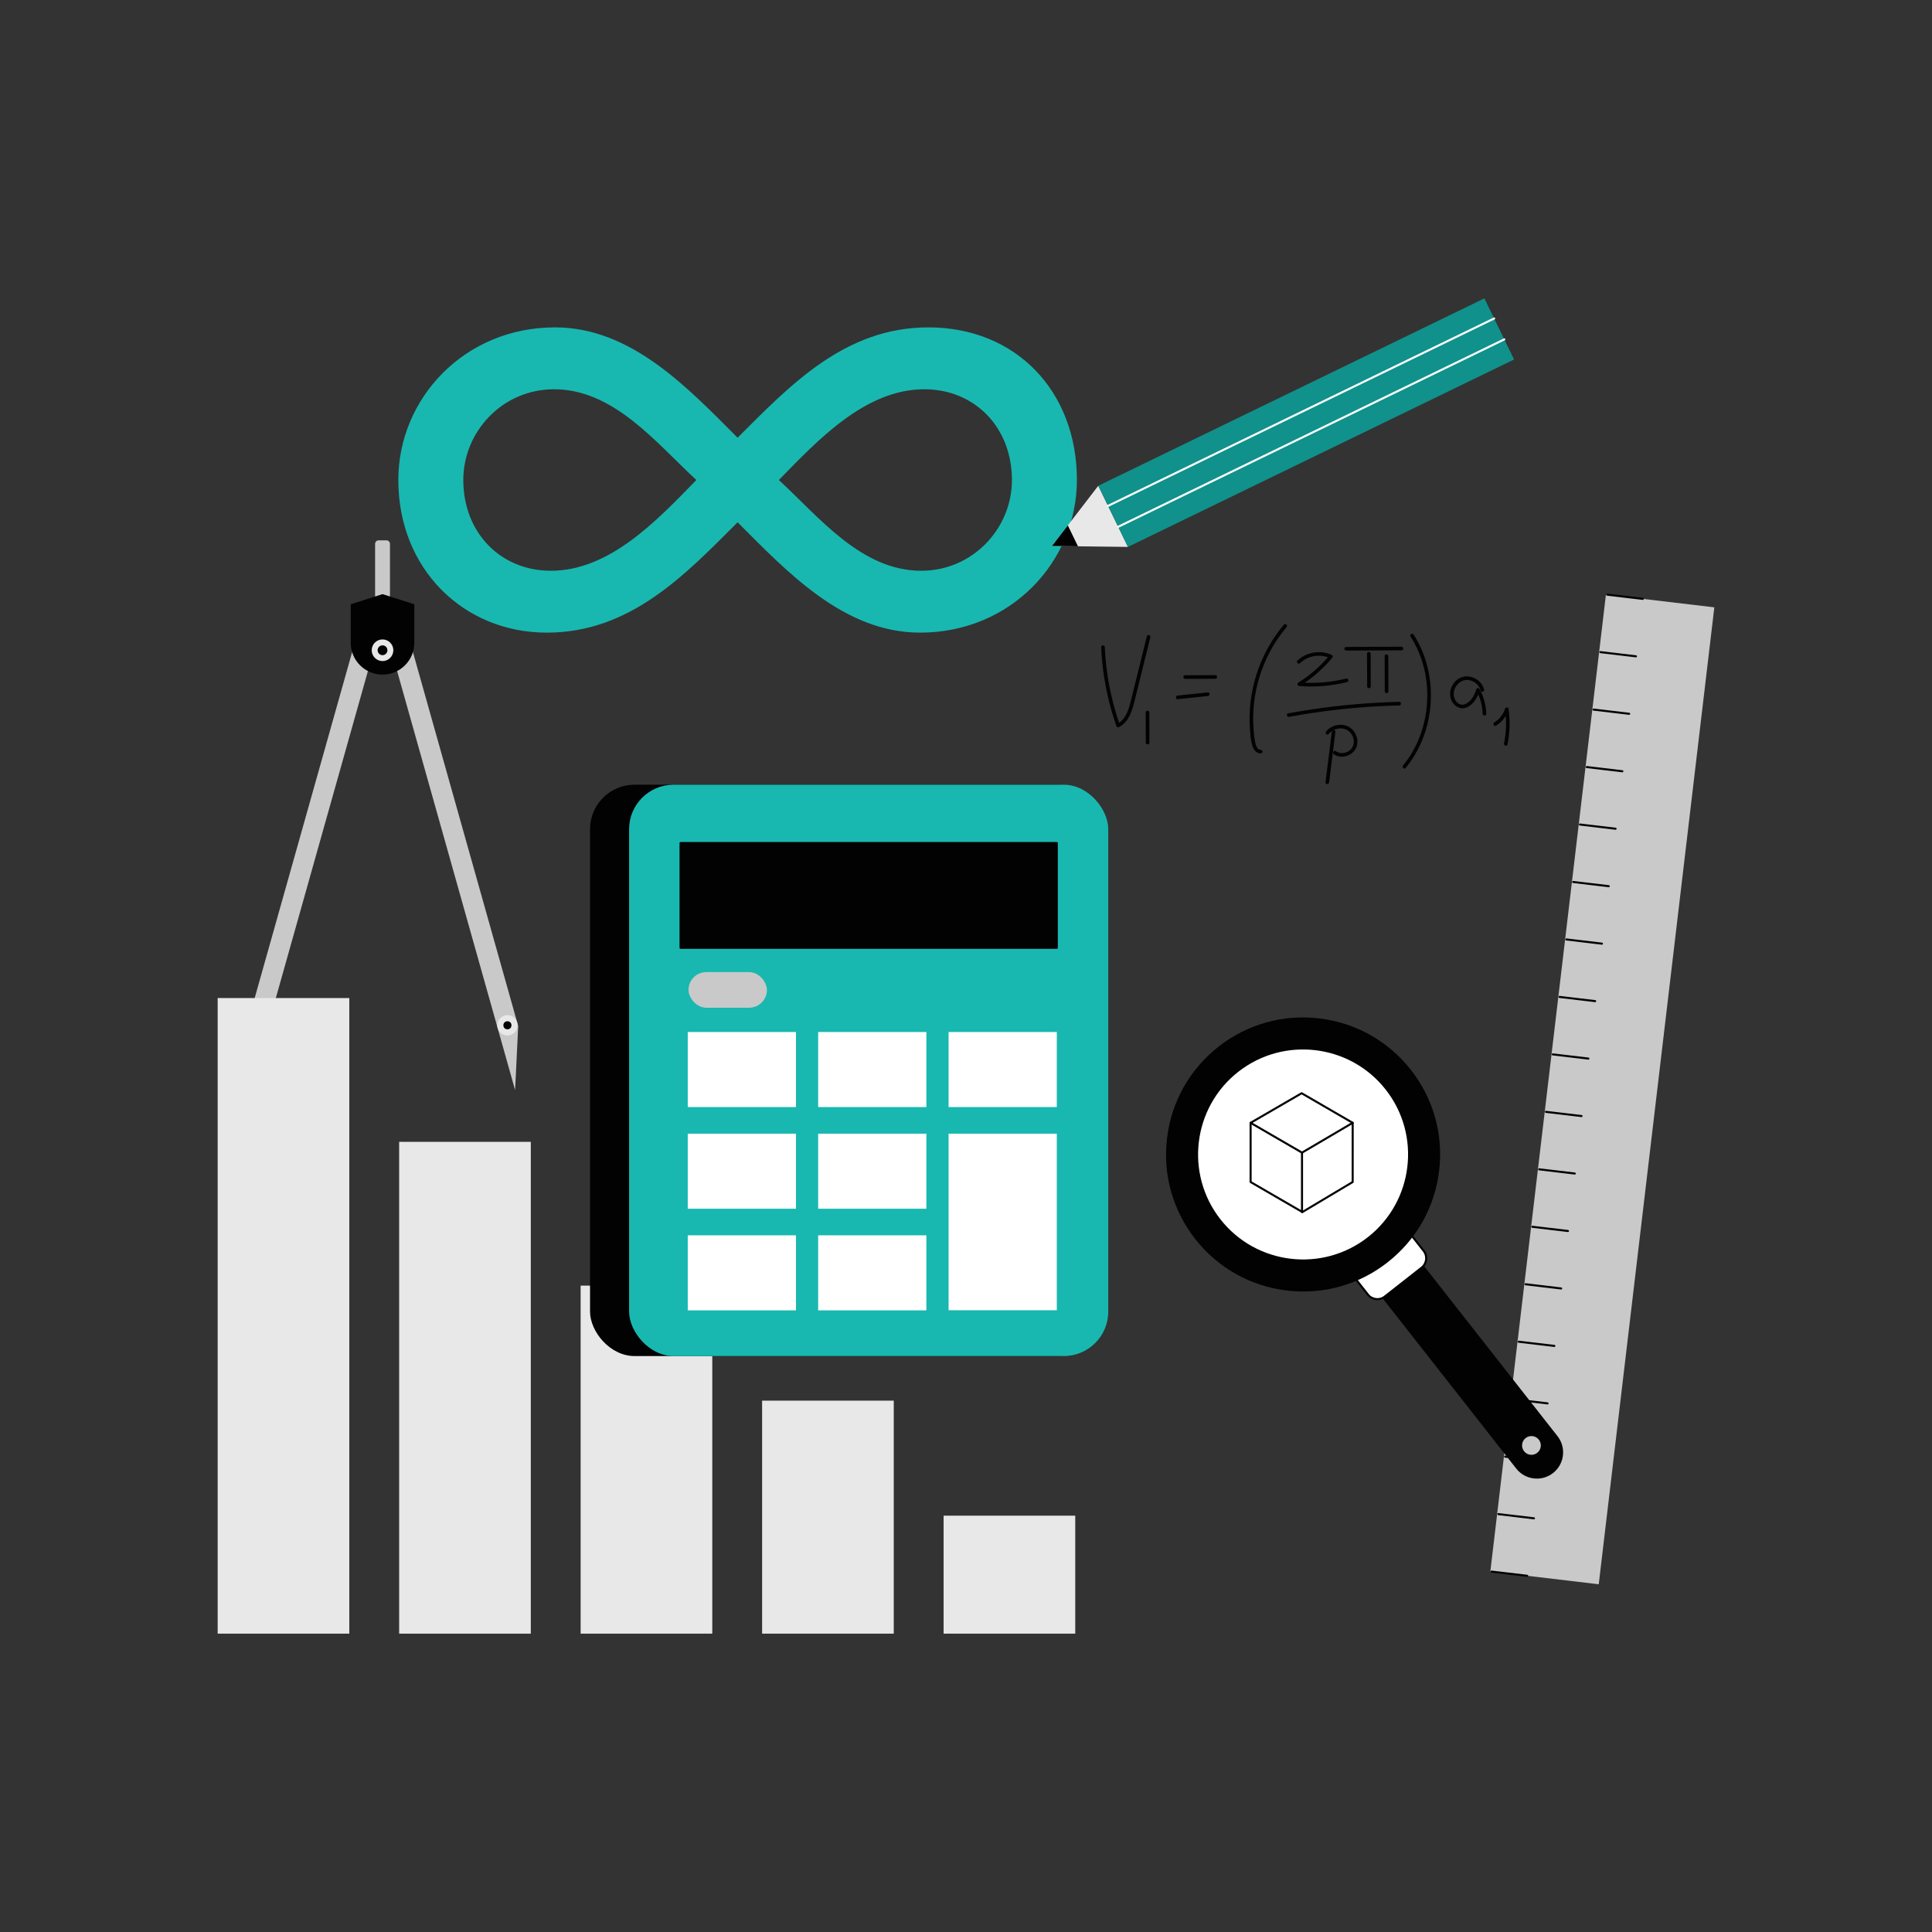<!--?xml version="1.0" encoding="UTF-8"?--><svg id="Layer_1" xmlns="http://www.w3.org/2000/svg" viewBox="0 0 1600 1600"><rect x="0" y="0" width="1600" height="1600" fill="#333333" stroke="none"/><defs><style>.cls-1{fill:#C9C9C9;}.cls-2,.cls-3{fill:#020202;}.cls-4,.cls-5{fill:#fff;}.cls-6{fill:#C9C9C9;}.cls-7{fill:#10918B;}.cls-8{fill:#E8E8E8;}.cls-9{fill:#18B8B0;}.cls-10{stroke-miterlimit:10;}.cls-10,.cls-5,.cls-3,.cls-11{stroke:#020202;}.cls-10,.cls-11,.cls-12{fill:none;}.cls-5,.cls-3,.cls-11,.cls-12{stroke-linecap:round;stroke-linejoin:round;}.cls-5,.cls-11,.cls-12{stroke-width:1.70px;}.cls-3{stroke-width:1.70px;}.cls-12{stroke:#fff;}</style></defs><g id="ruler"><polygon class="cls-6" points="1419.74 502.97 1335.42 1215.56 1324.01 1312.02 1234.24 1301.39 1329.97 492.35 1419.74 502.97"></polygon><line class="cls-11" x1="1264.73" y1="1305" x2="1235.26" y2="1301.52"></line><line class="cls-11" x1="1270.36" y1="1257.41" x2="1240.89" y2="1253.92"></line><line class="cls-11" x1="1275.99" y1="1209.82" x2="1246.52" y2="1206.33"></line><line class="cls-11" x1="1281.62" y1="1162.23" x2="1252.15" y2="1158.74"></line><line class="cls-11" x1="1287.25" y1="1114.64" x2="1257.78" y2="1111.15"></line><line class="cls-11" x1="1292.89" y1="1067.05" x2="1263.42" y2="1063.56"></line><line class="cls-11" x1="1298.52" y1="1019.46" x2="1269.05" y2="1015.97"></line><line class="cls-11" x1="1304.15" y1="971.87" x2="1274.68" y2="968.38"></line><line class="cls-11" x1="1309.78" y1="924.27" x2="1280.31" y2="920.79"></line><line class="cls-11" x1="1315.41" y1="876.68" x2="1285.94" y2="873.2"></line><line class="cls-11" x1="1321.04" y1="829.09" x2="1291.57" y2="825.61"></line><line class="cls-11" x1="1326.67" y1="781.5" x2="1297.2" y2="778.01"></line><line class="cls-11" x1="1332.3" y1="733.91" x2="1302.84" y2="730.42"></line><line class="cls-11" x1="1337.94" y1="686.32" x2="1308.47" y2="682.83"></line><line class="cls-11" x1="1343.57" y1="638.73" x2="1314.1" y2="635.24"></line><line class="cls-11" x1="1349.2" y1="591.14" x2="1319.73" y2="587.65"></line><line class="cls-11" x1="1354.83" y1="543.55" x2="1325.36" y2="540.06"></line><line class="cls-11" x1="1360.46" y1="495.96" x2="1330.99" y2="492.47"></line></g><path class="cls-9" d="m610.86,432.53c-43.56,43.56-88.82,91.39-158,91.39s-122.99-52.95-122.99-126.4c0-67.47,54.66-126.4,129.82-126.4,63.2,0,110.17,50.39,151.17,91.38,43.56-43.56,88.82-91.38,157.99-91.38,72.59,0,122.99,52.95,122.99,126.4,0,67.47-54.66,126.4-129.81,126.4-63.2,0-110.18-50.39-151.17-91.39Zm-34.16-35.01c-33.31-30.75-68.33-75.15-117.86-75.15-42.7,0-75.15,35.01-75.15,75.15,0,43.56,30.75,75.16,72.59,75.16,48.68,0,87.97-41.85,120.42-75.16Zm261.34,0c0-43.56-30.75-75.15-72.59-75.15-48.68,0-87.97,41.85-120.42,75.15,33.31,30.75,68.33,75.16,117.86,75.16,42.71,0,75.15-35.02,75.15-75.16Z"></path><polygon class="cls-1" points="309.09 540.16 206.96 902.76 204.4 849.68 292.87 535.59 309.09 540.16"></polygon><circle class="cls-10" cx="300.98" cy="537.88" r="8.43"></circle><circle class="cls-8" cx="213.32" cy="849.1" r="8.43"></circle><circle class="cls-2" cx="213.32" cy="849.1" r="3.34"></circle><polygon class="cls-1" points="324.49 540.16 426.59 902.77 429.15 849.69 340.71 535.59 324.49 540.16"></polygon><circle class="cls-10" cx="332.6" cy="537.88" r="8.43"></circle><circle class="cls-8" cx="420.23" cy="849.1" r="8.43"></circle><circle class="cls-2" cx="420.23" cy="849.1" r="3.34"></circle><path class="cls-1" d="m313.59,447.47h6.41c1.63,0,2.96,1.32,2.96,2.96v53.92h-12.32v-53.92c0-1.63,1.32-2.96,2.96-2.96Z"></path><path class="cls-2" d="m343.11,532.35c0,14.54-11.78,26.32-26.32,26.32h0c-14.54,0-26.32-11.78-26.32-26.32v-31.92l26.32-8.4,26.32,8.4v31.92Z"></path><circle class="cls-8" cx="316.79" cy="538.51" r="8.96"></circle><circle class="cls-2" cx="316.79" cy="538.51" r="4.06"></circle><rect class="cls-8" x="180.26" y="826.55" width="109.02" height="526.37" transform="translate(469.54 2179.46) rotate(-180)"></rect><rect class="cls-8" x="330.56" y="945.62" width="109.02" height="407.29" transform="translate(770.14 2298.54) rotate(-180)"></rect><rect class="cls-8" x="480.86" y="1064.7" width="109.02" height="288.21" transform="translate(1070.74 2417.61) rotate(-180)"></rect><rect class="cls-8" x="631.16" y="1159.96" width="109.02" height="192.95" transform="translate(1371.33 2512.87) rotate(-180)"></rect><rect class="cls-8" x="781.46" y="1255.22" width="109.02" height="97.69" transform="translate(1671.93 2608.13) rotate(-180)"></rect><g id="calculator"><rect class="cls-2" x="488.64" y="649.86" width="424.55" height="473.17" rx="36.84" ry="36.84"></rect><rect class="cls-9" x="520.99" y="649.86" width="396.82" height="473.17" rx="36.84" ry="36.84"></rect><rect class="cls-3" x="563.61" y="698.16" width="311.59" height="86.77"></rect><rect class="cls-4" x="569.57" y="1023.04" width="89.62" height="62.15"></rect><rect class="cls-4" x="569.57" y="938.86" width="89.62" height="62.15"></rect><rect class="cls-4" x="569.57" y="854.67" width="89.62" height="62.15"></rect><rect class="cls-4" x="677.57" y="1023.04" width="89.62" height="62.15"></rect><rect class="cls-4" x="677.57" y="938.86" width="89.62" height="62.15"></rect><rect class="cls-4" x="677.57" y="854.67" width="89.62" height="62.15"></rect><rect class="cls-4" x="785.58" y="854.67" width="89.62" height="62.15"></rect><rect class="cls-4" x="785.58" y="938.86" width="89.62" height="146.23"></rect><rect class="cls-1" x="570.19" y="805.05" width="64.94" height="29.52" rx="14.76" ry="14.76"></rect></g><polygon class="cls-8" points="934.13 452.92 909.55 402.28 884.32 435.11 871.21 452.17 892.73 452.43 934.13 452.92"></polygon><rect class="cls-7" x="1053.58" y="172.29" width="56.28" height="355.43" transform="translate(924.26 -775.97) rotate(64.11)"></rect><line class="cls-12" x1="917.64" y1="418.94" x2="1237.39" y2="263.75"></line><line class="cls-12" x1="926.05" y1="436.26" x2="1245.8" y2="281.06"></line><polygon class="cls-2" points="892.73 452.43 884.32 435.11 871.21 452.17 892.73 452.43"></polygon><path class="cls-2" d="m1130.84,1057.14l124.84,159.07c7.41,9.44,21.07,11.09,30.51,3.68h0c9.44-7.41,11.09-21.07,3.68-30.51l-124.84-159.07-34.19,26.83Zm142.23,146.03c-3.38,2.65-8.26,2.06-10.91-1.32-2.65-3.38-2.06-8.26,1.32-10.91,3.38-2.65,8.26-2.06,10.91,1.32,2.65,3.38,2.06,8.26-1.32,10.91Z"></path><path class="cls-5" d="m1119.69,1024.03h58.68v32.24c0,5.48-4.45,9.93-9.93,9.93h-38.81c-5.48,0-9.93-4.45-9.93-9.93v-32.24h0Z" transform="translate(-400.1 932.32) rotate(-38.12)"></path><circle class="cls-4" cx="1077.96" cy="956.09" r="102.09"></circle><path class="cls-2" d="m1149.22,1045.36c-23.85,18.71-53.55,27.02-83.64,23.39-30.09-3.63-56.97-18.76-75.69-42.6-18.71-23.85-27.02-53.55-23.39-83.64,3.63-30.09,18.76-56.97,42.6-75.69,23.85-18.71,53.55-27.02,83.64-23.39,30.09,3.63,56.97,18.76,75.69,42.6,18.71,23.85,27.02,53.55,23.39,83.64-3.63,30.09-18.76,56.97-42.61,75.69Zm-123.77-157.71c-37.74,29.61-44.34,84.41-14.73,122.14,29.61,37.74,84.41,44.34,122.14,14.73,37.74-29.61,44.34-84.41,14.73-122.14-29.61-37.74-84.41-44.34-122.14-14.73Z"></path><polygon class="cls-11" points="1035.7 978.9 1035.7 929.88 1077.96 905.37 1120.23 929.88 1120.22 978.9 1078.58 1003.76 1035.7 978.9"></polygon><polyline class="cls-11" points="1035.7 929.88 1078.27 954.56 1120.23 929.88"></polyline><line class="cls-11" x1="1078.27" y1="954.56" x2="1078.27" y2="1003.76"></line><path class="cls-2" d="m911.93,535.92c.8,17.33,3.53,34.58,8.19,51.3,1.31,4.72,2.79,9.39,4.4,14.01.33.95,1.3,1.35,2.2.9,7.77-3.92,10.67-12.9,12.66-20.76,2.87-11.33,5.63-22.69,8.44-34.03,1.62-6.54,3.24-13.08,4.86-19.62.46-1.87-2.43-2.67-2.89-.8-2.76,11.14-5.52,22.28-8.28,33.42-1.38,5.57-2.76,11.14-4.14,16.71-1.05,4.23-2.03,8.52-3.74,12.55s-4.34,7.87-8.42,9.93l2.2.9c-5.62-16.13-9.47-32.89-11.34-49.87-.54-4.87-.91-9.75-1.13-14.64-.09-1.92-3.09-1.93-3,0h0Z"></path><path class="cls-2" d="m948.81,590.02c.03,8.34.06,16.68.1,25.02,0,1.93,3.01,1.93,3,0-.03-8.34-.06-16.68-.1-25.02,0-1.93-3.01-1.93-3,0h0Z"></path><path class="cls-2" d="m981.47,562.21c8.34-.03,16.68-.06,25.02-.1,1.93,0,1.93-3.01,0-3-8.34.03-16.68.06-25.02.1-1.93,0-1.93,3.01,0,3h0Z"></path><path class="cls-2" d="m975.29,579.03c8.32-.87,16.64-1.74,24.97-2.61,1.9-.2,1.92-3.2,0-3-8.32.87-16.64,1.74-24.97,2.61-1.9.2-1.92,3.2,0,3h0Z"></path><path class="cls-2" d="m1063.32,517.29c-10.15,11.97-17.81,25.91-22.62,40.84s-6.75,30.79-5.51,46.4c.33,4.15.61,8.63,1.82,12.64,1.01,3.32,3.17,6.83,7.05,6.8,1.93-.01,1.93-3.01,0-3-2.9.02-4.03-3.75-4.52-6.04-.76-3.53-1.1-7.2-1.38-10.8-.56-7.31-.41-14.67.4-21.96,1.64-14.64,6.06-29,12.91-42.03,3.89-7.39,8.56-14.36,13.96-20.73,1.24-1.46-.87-3.6-2.12-2.12h0Z"></path><path class="cls-2" d="m1076.6,549.18c6.49-6.15,16.7-7.92,24.84-4.17l-.3-2.36c-7.38,8.88-16.12,16.55-25.92,22.67-1.32.82-.7,2.68.76,2.8,13.28,1.09,26.7-.03,39.63-3.26,1.87-.47,1.08-3.36-.8-2.89-12.68,3.17-25.8,4.22-38.83,3.15l.76,2.8c10-6.26,18.98-14.07,26.52-23.14.56-.67.65-1.92-.3-2.36-9.41-4.33-20.94-2.5-28.48,4.64-1.4,1.33.72,3.45,2.12,2.12h0Z"></path><path class="cls-2" d="m1132.1,541.36c.03,9.03.07,18.07.1,27.1,0,1.93,3.01,1.93,3,0-.03-9.03-.07-18.07-.1-27.1,0-1.93-3.01-1.93-3,0h0Z"></path><path class="cls-2" d="m1146.71,543.39c.04,9.73.07,19.46.11,29.19,0,1.93,3.01,1.93,3,0-.04-9.73-.07-19.46-.11-29.19,0-1.93-3.01-1.93-3,0h0Z"></path><path class="cls-2" d="m1114.82,538.76c15.29-.06,30.58-.12,45.87-.18,1.93,0,1.93-3.01,0-3-15.29.06-30.58.12-45.87.18-1.93,0-1.93,3.01,0,3h0Z"></path><path class="cls-2" d="m1067.58,593.65c23.5-4.33,47.26-7.2,71.12-8.6,6.69-.39,13.39-.66,20.09-.83,1.93-.05,1.93-3.05,0-3-23.99.58-47.94,2.64-71.68,6.16-6.79,1.01-13.56,2.13-20.31,3.38-1.9.35-1.09,3.24.8,2.89h0Z"></path><path class="cls-2" d="m1102.94,606.08c-1.74,13.94-3.47,27.89-5.21,41.83-.24,1.91,2.76,1.89,3,0,1.74-13.94,3.47-27.89,5.21-41.83.24-1.91-2.76-1.89-3,0h0Z"></path><path class="cls-2" d="m1100.29,607.88c4.33-5.2,12.95-6.6,17.82-1.34,2.17,2.34,3.31,5.69,2.97,8.87s-2.37,5.81-5.23,7.21c-3.09,1.52-6.85,1.43-9.69-.57-1.58-1.12-3.08,1.48-1.51,2.59,6.71,4.74,17.05.75,19.09-7.12,1-3.86.11-8.17-2.16-11.43-2.47-3.55-6.32-5.65-10.64-5.87-4.79-.24-9.69,1.85-12.75,5.54-1.23,1.47.89,3.61,2.12,2.12h0Z"></path><path class="cls-2" d="m1168.14,527.1c8.02,12.5,12.6,27.01,13.65,41.81s-1.28,29.86-6.99,43.57c-3.21,7.7-7.54,14.98-12.84,21.43-1.22,1.48.89,3.61,2.12,2.12,9.77-11.88,16.27-26.21,19.16-41.3,2.89-15.09,2.32-30.86-1.93-45.64-2.38-8.28-5.93-16.24-10.58-23.5-1.04-1.62-3.64-.12-2.59,1.51h0Z"></path><path class="cls-2" d="m1229.07,571.05c-1.27-5.11-5.56-9.08-10.59-10.43s-10.32.2-13.72,4.14-4.79,9.24-3.22,14.07c1.76,5.38,7.23,9.33,12.89,7.11s9.39-8.51,11-14.17l-2.74.36c3.23,5.81,5,12.28,5.16,18.92.05,1.93,3.05,1.93,3,0-.18-7.17-2.09-14.17-5.57-20.44-.64-1.14-2.4-.86-2.74.36-1.19,4.19-3.58,8.68-7.29,11.17-1.58,1.06-3.45,1.74-5.36,1.32-2.36-.52-4.1-2.33-5.08-4.47-3.44-7.53,3.32-17.05,11.6-15.76,4.57.71,8.64,4.08,9.77,8.62.47,1.87,3.36,1.08,2.89-.8h0Z"></path><path class="cls-2" d="m1238.99,600.91c4.91-3.01,8.54-7.67,10.3-13.15h-2.89c1.34,9.28,1.05,18.77-.83,27.94-.38,1.88,2.51,2.69,2.89.8,1.99-9.75,2.25-19.7.83-29.54-.23-1.57-2.49-1.27-2.89,0-1.51,4.73-4.69,8.76-8.92,11.36-1.64,1.01-.14,3.6,1.51,2.59h0Z"></path></svg>